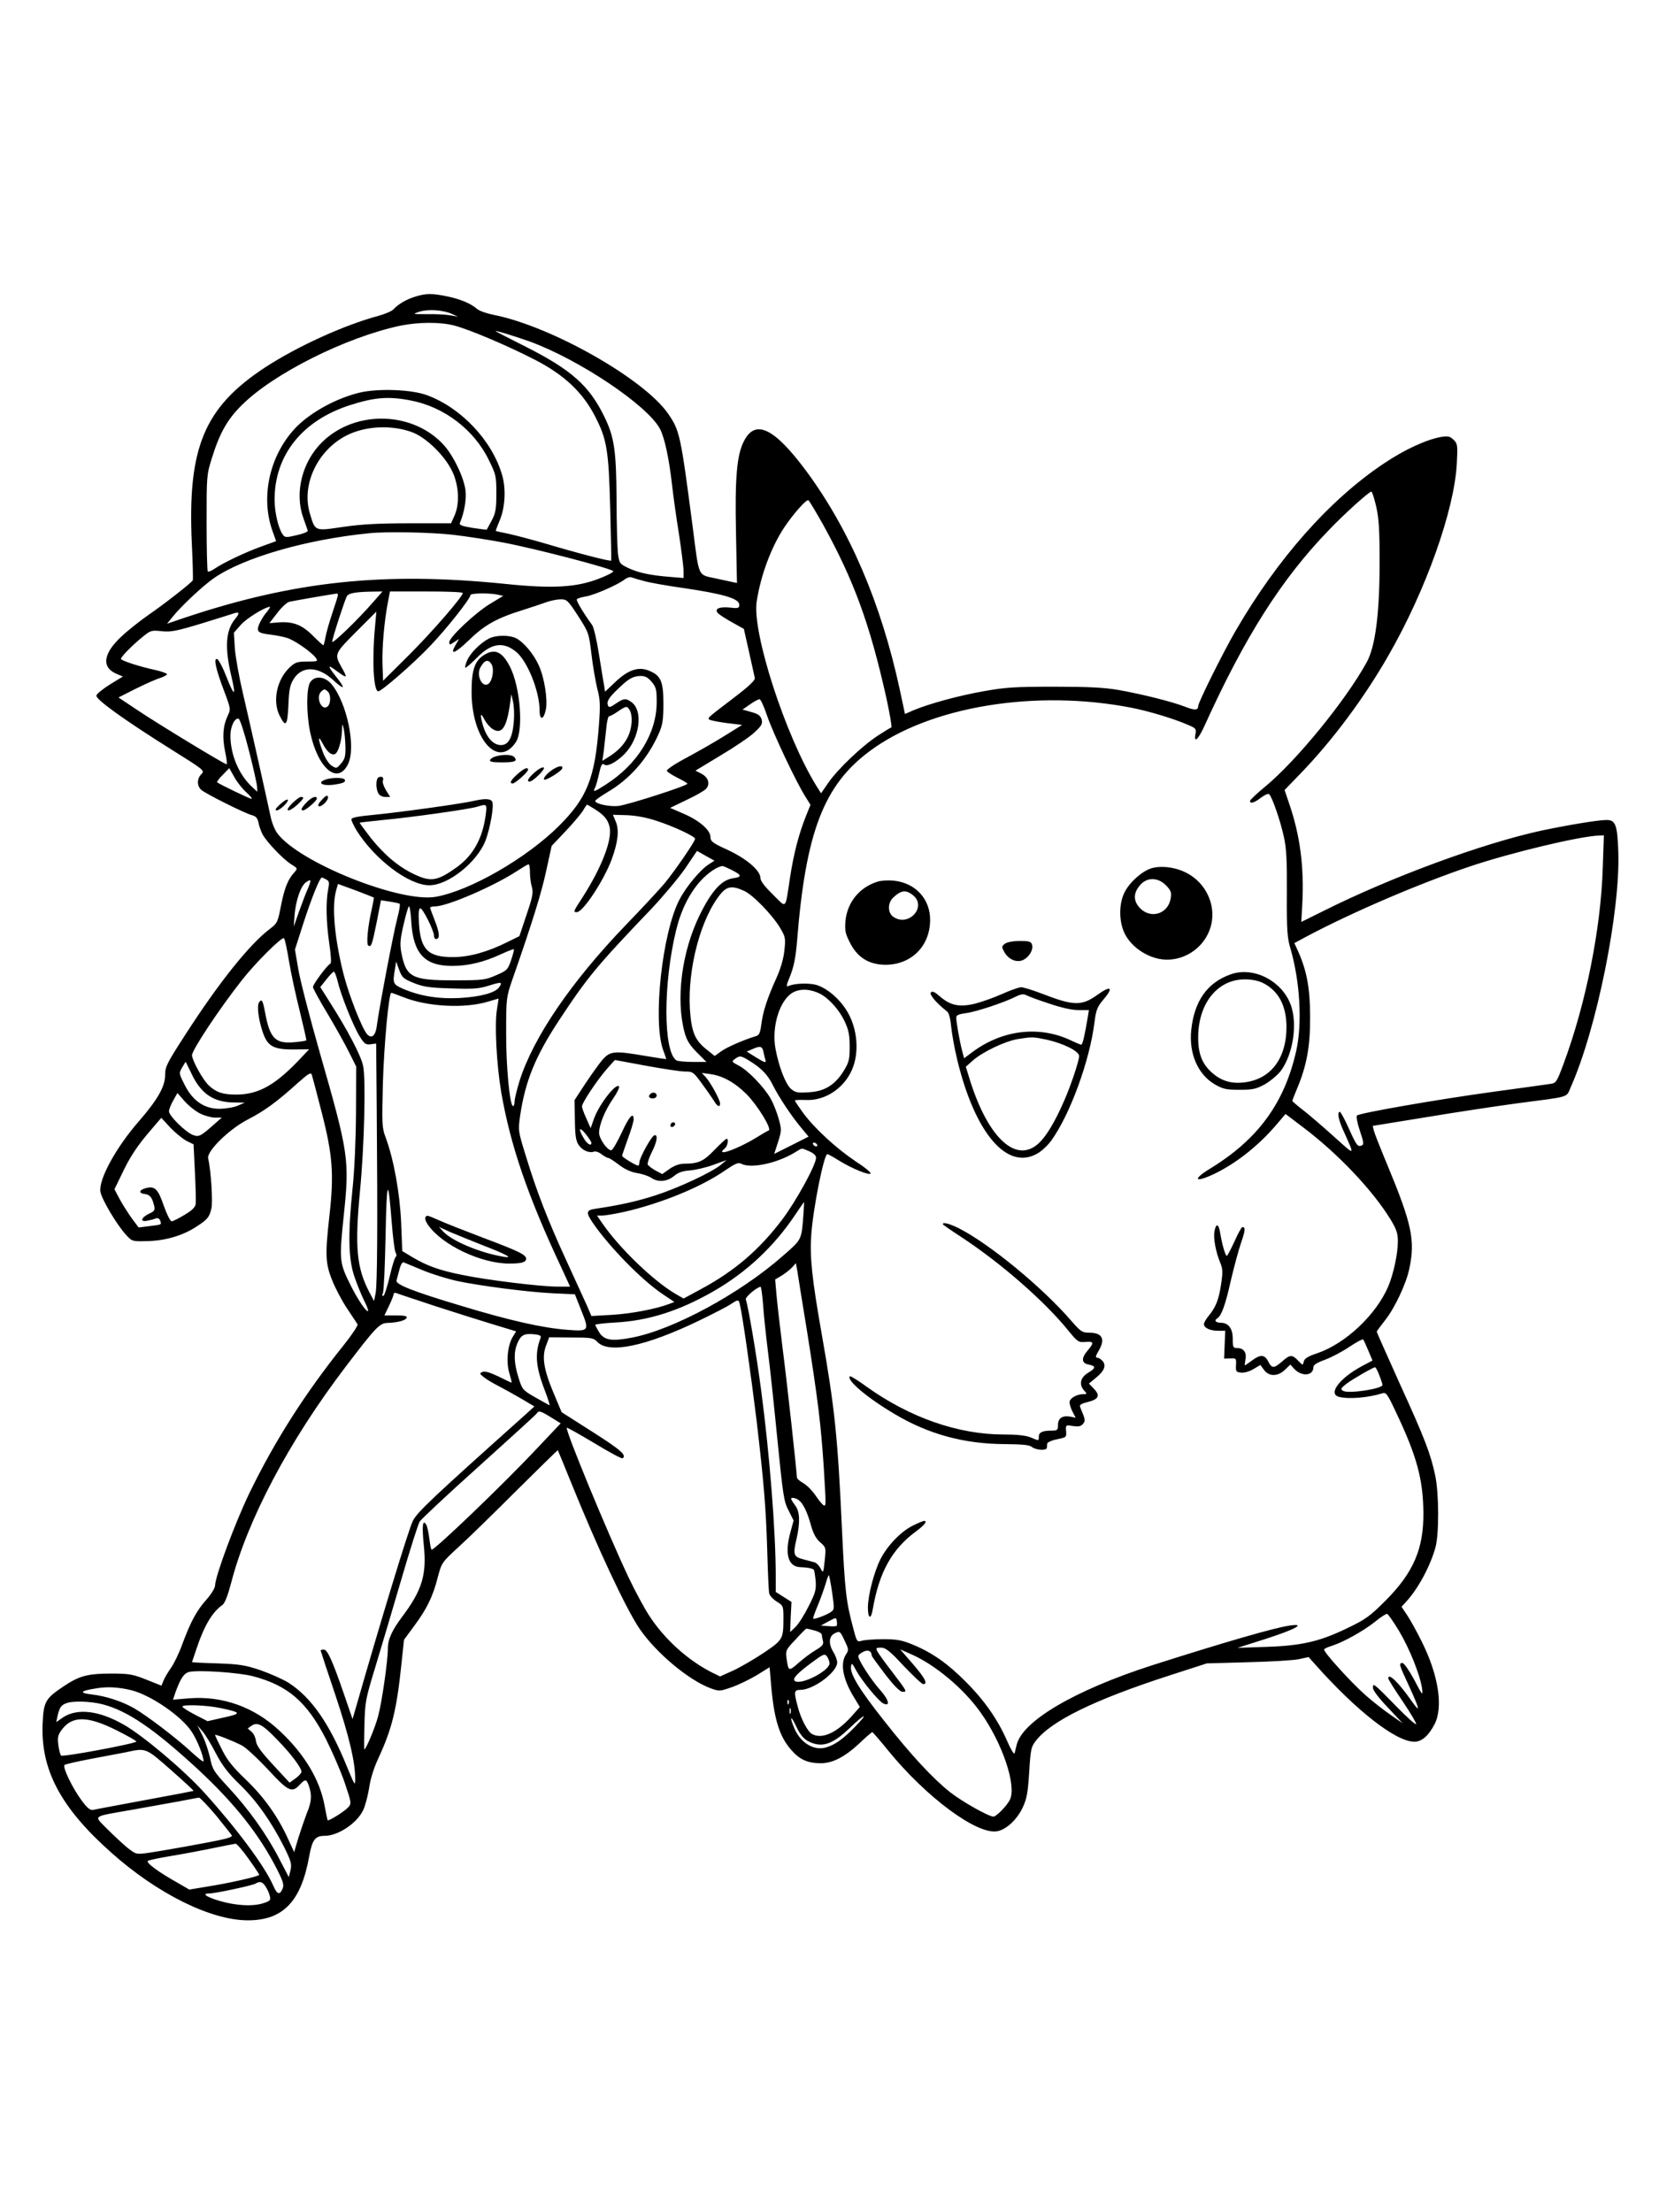 <?xml version="1.0" standalone="no"?>
<!DOCTYPE svg PUBLIC "-//W3C//DTD SVG 20010904//EN"
 "http://www.w3.org/TR/2001/REC-SVG-20010904/DTD/svg10.dtd">
<svg version="1.0" xmlns="http://www.w3.org/2000/svg"
 width="864pt" height="1152pt" viewBox="0 0 864 1152"
 preserveAspectRatio="xMidYMid meet">

<g transform="translate(0,1152) scale(0.1,-0.1)"
fill="#000000" stroke="none">
<path d="M2162 9975 c-46 -14 -88 -39 -112 -65 -8 -10 -44 -25 -80 -35 -178
-48 -420 -158 -589 -268 -318 -209 -405 -418 -382 -917 5 -102 7 -188 5 -192
-9 -15 -152 -126 -229 -179 -43 -30 -107 -80 -142 -113 -97 -90 -106 -162 -24
-196 l31 -13 -67 -41 c-37 -23 -69 -49 -71 -58 -4 -20 145 -127 392 -282 170
-106 173 -109 155 -127 -24 -24 -24 -61 -1 -82 22 -20 228 -123 264 -132 20
-5 29 -15 34 -38 3 -18 13 -45 21 -61 21 -40 108 -131 150 -157 34 -21 34 -21
15 -43 -33 -36 -51 -82 -69 -174 -16 -83 -19 -90 -56 -118 -106 -79 -269 -283
-445 -557 -93 -144 -102 -162 -102 -205 0 -60 -39 -128 -135 -239 -121 -138
-212 -305 -202 -369 7 -40 84 -170 133 -224 32 -35 33 -35 112 -33 92 2 182
28 253 74 59 38 69 49 80 96 8 34 -2 198 -17 261 -8 37 108 151 206 202 86 44
152 92 258 188 59 52 71 60 76 45 3 -10 27 -99 52 -198 56 -218 64 -319 40
-532 -23 -207 -22 -251 14 -340 16 -41 51 -107 77 -146 27 -40 51 -77 55 -83
4 -5 -29 -55 -73 -110 -199 -248 -358 -497 -490 -769 -74 -153 -179 -435 -179
-482 0 -12 -20 -45 -45 -73 -52 -58 -83 -117 -126 -233 -16 -45 -43 -101 -59
-123 -16 -23 -34 -53 -39 -67 l-10 -25 -78 31 c-70 28 -89 32 -183 32 -125 0
-168 -12 -251 -68 -93 -62 -102 -80 -107 -191 -11 -242 94 -439 357 -673 241
-215 520 -353 712 -353 183 0 277 98 319 332 16 88 31 108 81 108 68 0 165 63
199 131 11 21 25 74 32 116 7 50 25 107 49 158 71 154 95 252 120 493 l13 123
53 72 c65 87 98 154 123 254 20 75 21 77 107 156 49 44 184 176 302 294 118
117 215 212 216 211 1 -2 31 -73 65 -158 141 -349 288 -664 361 -772 84 -123
252 -265 368 -309 47 -17 48 -17 112 5 35 12 94 41 131 63 l66 41 7 -82 c15
-185 43 -278 106 -349 43 -50 86 -69 154 -69 61 0 125 33 200 103 34 33 65 59
68 59 2 0 39 -42 81 -94 199 -245 465 -442 570 -422 47 9 102 60 132 123 22
48 27 77 34 185 7 116 10 132 34 162 78 103 304 214 693 340 l198 64 215 6
c118 3 238 10 265 16 l50 11 34 -38 c215 -242 421 -403 517 -403 38 0 74 31
105 91 46 89 21 256 -67 431 -25 51 -59 112 -75 136 l-30 45 24 26 c63 68 127
188 153 284 19 70 18 278 -1 371 -24 114 -53 191 -184 478 -66 147 -121 270
-121 273 0 3 19 29 42 58 52 65 112 193 128 272 31 147 12 233 -114 537 -36
86 -68 167 -71 180 l-6 25 283 46 c156 26 369 58 473 72 276 36 251 28 275 83
135 302 259 916 248 1227 -5 139 -14 165 -61 165 -44 0 -200 -26 -338 -55
-309 -67 -783 -242 -1133 -417 l-119 -59 5 88 c11 195 -11 363 -68 528 l-24
71 86 89 c164 170 328 390 454 610 194 337 344 756 357 1001 5 95 4 103 -16
123 -19 19 -29 21 -64 16 -76 -13 -191 -65 -302 -140 -281 -188 -552 -494
-770 -870 -65 -112 -195 -373 -195 -392 0 -22 -18 -23 -69 -3 -67 26 -222 65
-346 87 -76 13 -157 17 -335 17 -202 0 -253 -3 -364 -23 -133 -23 -288 -66
-367 -99 l-46 -20 -27 127 c-97 449 -261 832 -487 1138 -167 225 -266 273
-325 155 -37 -72 -47 -191 -41 -477 l5 -261 -97 21 c-113 26 -97 -8 -136 290
-60 457 -65 483 -125 570 -125 182 -612 458 -912 516 -34 7 -72 20 -83 30 -34
29 -84 50 -153 65 -81 17 -114 17 -170 -1z m192 -90 l31 -14 -40 7 c-22 4 -76
7 -120 6 -79 0 -79 0 -40 13 46 14 123 9 169 -12z m11 -60 c80 -21 274 -103
420 -178 152 -78 248 -168 313 -293 63 -122 72 -177 80 -483 4 -146 6 -268 5
-270 -4 -6 -166 36 -338 87 -71 21 -159 44 -195 52 -36 7 -66 14 -68 15 -1 1
7 23 18 49 30 67 37 168 15 242 -51 179 -214 351 -391 416 -81 30 -252 36
-349 14 -118 -28 -249 -98 -328 -176 -140 -141 -192 -361 -129 -542 l20 -56
-77 -28 c-84 -30 -201 -86 -244 -116 -16 -11 -31 -17 -35 -14 -3 4 -6 118 -6
254 0 241 0 249 27 335 41 132 81 203 156 277 165 165 543 354 826 414 93 19
207 20 280 1z m390 -82 c258 -93 620 -335 683 -458 24 -48 46 -151 62 -290 6
-55 22 -170 36 -256 13 -86 24 -173 24 -193 l0 -36 -72 6 c-103 8 -166 22
-218 47 -43 21 -45 24 -52 77 -3 30 -7 156 -7 280 -2 256 -11 323 -65 433 -78
159 -171 242 -411 363 -82 41 -151 77 -154 79 -6 7 91 -23 174 -52z m-618
-308 c175 -33 332 -152 409 -311 37 -75 39 -84 39 -174 0 -81 -4 -102 -24
-140 -13 -25 -25 -46 -26 -48 -1 -1 -35 3 -74 9 -60 10 -71 15 -65 28 22 52
34 121 28 169 -8 64 -59 172 -108 229 -158 181 -462 192 -637 22 -105 -102
-146 -264 -100 -394 12 -33 22 -64 24 -69 1 -5 -25 -16 -58 -23 -55 -13 -61
-13 -73 4 -22 31 -42 115 -42 181 0 232 144 412 392 492 128 41 200 47 315 25z
m10 -166 c72 -27 169 -121 208 -203 35 -72 40 -169 12 -231 l-18 -40 -217 0
c-161 0 -250 -5 -346 -19 -150 -22 -144 -24 -173 73 -43 149 41 326 191 403
98 50 235 57 343 17z m5020 -386 c14 -62 18 -120 18 -288 0 -270 -22 -443 -68
-525 -109 -198 -366 -513 -530 -648 -43 -35 -77 -68 -77 -73 0 -16 22 -10 57
17 20 15 38 23 43 18 16 -16 58 -138 76 -220 14 -63 17 -124 16 -299 -1 -191
2 -229 19 -286 49 -169 62 -385 30 -530 -61 -272 -198 -461 -448 -614 -102
-62 -77 -77 35 -21 112 57 225 148 317 258 l40 47 95 -72 c183 -139 360 -327
453 -479 30 -50 37 -71 37 -112 0 -66 -23 -170 -50 -235 -64 -149 -223 -298
-370 -348 -48 -16 -66 -27 -70 -43 -5 -21 -5 -21 -29 4 -31 33 -43 33 -84 -4
-43 -37 -53 -37 -72 0 -19 37 -41 38 -85 5 -19 -14 -35 -25 -37 -25 -1 0 0 13
3 30 8 36 -9 60 -42 60 -22 0 -24 4 -24 48 0 55 -22 84 -65 84 -25 1 -33 12
-15 23 21 13 42 70 70 196 17 72 41 162 54 199 22 64 23 80 6 80 -4 0 -23 -34
-41 -75 -19 -41 -37 -75 -40 -75 -7 0 -25 61 -34 118 -8 50 -22 55 -30 10 -7
-36 7 -109 31 -166 12 -30 13 -48 3 -112 -12 -79 -27 -117 -65 -163 -13 -16
-24 -35 -24 -42 0 -20 32 -35 75 -35 l36 0 -3 -72 -3 -73 32 1 c31 2 32 0 30
-35 -2 -33 1 -36 26 -39 16 -2 44 6 64 18 l37 22 19 -26 c26 -35 72 -35 109 1
l28 27 20 -22 c39 -42 100 -37 100 8 0 12 18 24 60 39 33 12 90 42 127 67 36
24 69 42 72 39 3 -3 15 -29 27 -58 l22 -52 -55 -29 c-117 -63 -178 -144 -120
-160 50 -13 151 -5 225 18 21 7 27 -1 76 -106 105 -222 137 -342 139 -513 2
-189 -51 -314 -198 -461 -79 -79 -103 -97 -195 -141 -146 -71 -240 -93 -425
-99 l-150 -5 145 46 c156 50 216 83 127 70 -79 -11 -344 -88 -717 -207 -406
-131 -679 -292 -706 -417 -3 -14 -8 -33 -10 -41 -3 -8 -20 20 -38 62 -48 111
-118 212 -215 309 -95 96 -176 153 -278 195 -56 23 -83 28 -153 28 -47 0 -97
-4 -111 -8 -26 -8 -27 -6 -47 71 -36 136 -42 191 -57 508 -22 483 -38 634
-105 1015 -52 295 -63 404 -55 520 10 140 66 420 84 420 3 0 31 -15 61 -34 68
-42 157 -78 164 -67 3 5 -32 34 -79 64 -101 68 -212 170 -272 251 -23 32 -43
61 -43 65 0 3 24 4 54 3 107 -7 215 69 251 178 28 83 18 188 -25 269 -37 70
-105 131 -165 151 -37 12 -116 10 -147 -4 -15 -7 -14 1 8 54 18 46 28 94 35
179 45 568 139 812 379 990 313 233 864 323 1365 225 90 -18 216 -56 288 -87
45 -19 48 -22 43 -49 -10 -51 14 -30 46 40 211 466 402 767 650 1023 76 80
208 199 220 199 4 0 15 -35 25 -77z m-2882 -92 c162 -293 245 -520 331 -905
18 -83 30 -152 26 -154 -4 -1 -37 -21 -72 -44 -82 -54 -207 -173 -256 -244
l-38 -55 -24 38 c-161 260 -337 802 -311 962 21 136 76 283 143 384 48 72 116
148 126 142 5 -3 38 -59 75 -124z m-1925 -56 c69 -8 186 -26 260 -40 174 -33
575 -138 574 -150 -1 -6 -34 -23 -74 -38 -117 -46 -243 -53 -485 -28 -636 65
-1104 15 -1677 -177 l-88 -30 30 37 c41 52 158 162 215 201 154 106 477 200
805 233 92 10 328 5 440 -8z m995 -241 c28 -8 113 -23 189 -34 223 -32 306
-57 306 -89 0 -18 -5 -20 -47 -15 -58 6 -86 -7 -63 -30 8 -8 42 -30 75 -48
l59 -33 27 -120 c15 -66 28 -127 30 -136 3 -11 -33 -45 -111 -104 -139 -106
-135 -103 -126 -112 4 -4 44 -12 89 -18 l82 -10 -90 -56 c-49 -31 -139 -82
-198 -114 -59 -31 -106 -62 -104 -69 2 -6 27 -22 55 -36 28 -14 52 -28 52 -31
0 -11 -306 -109 -359 -116 -47 -5 -121 11 -121 26 0 5 29 25 64 46 116 68 209
174 267 305 20 46 24 71 24 157 0 117 -14 147 -79 172 -53 20 -106 2 -172 -61
l-53 -50 -5 34 c-4 18 -15 91 -27 163 -11 71 -27 139 -35 150 -46 63 -84 127
-80 134 3 5 24 11 47 15 44 7 170 62 204 90 11 8 27 13 35 9 8 -3 38 -12 65
-19z m-1413 -111 c-78 -90 -212 -219 -212 -205 0 16 67 223 77 238 10 15 42
21 121 23 l64 1 -50 -57z m468 49 c0 -19 -157 -200 -279 -322 l-136 -135 -3
85 c-3 84 9 227 29 328 l10 52 190 0 c104 0 189 -3 189 -8z m-650 -10 c0 -5
-13 -47 -29 -94 -16 -47 -32 -104 -36 -127 -4 -22 -9 -41 -11 -41 -3 0 -27 22
-55 50 -56 56 -102 74 -176 69 l-50 -4 41 53 c22 29 50 55 62 58 16 4 181 33
247 43 4 0 7 -3 7 -7z m829 2 l32 -7 -68 -41 c-75 -45 -213 -174 -213 -200 0
-15 2 -15 25 0 l26 17 -18 -31 c-33 -57 -4 -46 71 26 80 78 145 114 281 156
44 14 98 32 120 40 22 8 56 15 75 15 33 0 38 -6 91 -87 55 -86 56 -89 69 -197
7 -60 21 -141 30 -179 16 -60 17 -85 9 -194 -21 -275 -61 -376 -208 -523 -169
-168 -462 -337 -641 -369 -184 -33 -714 179 -826 331 -13 17 -29 57 -35 88
-23 108 -108 487 -144 641 -20 85 -39 191 -42 235 l-5 80 36 41 c28 33 127 94
152 94 3 0 -5 -13 -18 -29 -14 -15 -30 -43 -38 -61 -16 -39 -8 -47 60 -55 25
-3 62 -10 82 -16 38 -10 130 -74 153 -105 12 -18 9 -19 -46 -19 -50 0 -62 -4
-90 -30 -67 -63 -91 -175 -53 -251 32 -65 41 -54 46 53 3 80 8 105 26 135 44
72 128 70 208 -4 24 -23 47 -39 49 -36 3 3 -13 28 -36 56 -45 57 -44 64 4 28
56 -41 59 -39 26 19 -39 70 -39 70 87 196 l94 94 -7 -80 c-16 -168 -8 -335 17
-335 17 0 185 146 271 237 86 90 209 246 209 264 0 10 91 12 139 3z m-1362
-124 c-52 -61 -58 -149 -22 -302 25 -105 16 -108 -23 -9 -20 52 -43 96 -51 99
-20 7 -8 -50 36 -166 35 -93 35 -95 19 -129 -25 -53 -29 -110 -14 -185 8 -38
12 -68 8 -68 -11 0 -357 210 -464 282 l-99 66 89 45 c49 24 106 50 127 56 20
7 37 16 37 20 0 4 -26 14 -57 21 -88 19 -183 50 -183 59 0 11 58 70 112 114
42 34 46 36 100 30 49 -5 78 1 210 41 84 26 158 49 163 51 31 11 35 3 12 -25z
m2167 -331 c23 -27 26 -40 26 -105 0 -162 -99 -323 -264 -429 -62 -40 -70 -42
-57 -17 5 9 14 43 21 74 10 45 16 55 26 47 16 -13 60 9 105 53 81 82 101 228
36 273 -29 20 -38 19 -80 -9 -29 -20 -36 -22 -41 -9 -8 20 5 41 56 89 54 52
75 63 115 64 23 0 38 -8 57 -31z m601 -176 c31 -91 151 -345 199 -421 l27 -43
-25 -62 c-36 -91 -62 -191 -81 -313 -27 -176 -16 -165 -90 -92 -44 43 -65 71
-65 87 0 38 -74 101 -172 146 -77 35 -87 43 -88 66 0 37 -60 88 -143 123 l-67
29 87 42 c49 23 94 49 101 58 22 26 10 60 -25 78 l-31 16 129 78 c71 42 151
96 176 119 39 36 45 46 40 68 -6 21 -17 30 -54 40 l-46 13 39 27 c21 15 44 27
49 27 6 1 24 -38 40 -86z m-715 28 c16 -30 12 -92 -9 -136 -19 -41 -54 -78
-105 -109 l-29 -18 7 48 c3 27 9 79 13 117 3 37 10 67 15 67 5 0 26 11 46 25
44 30 48 30 62 6z m-1983 -212 c23 -90 42 -175 42 -188 l1 -24 -26 24 c-70 64
-114 169 -114 269 0 47 23 94 43 87 7 -2 31 -77 54 -168z m-12 -217 c19 -18
31 -32 25 -32 -9 0 -169 77 -179 86 -3 3 10 20 29 39 l34 35 27 -48 c15 -27
44 -63 64 -80z m1813 -86 c49 -31 68 -54 77 -93 14 -66 -41 -209 -140 -364
-50 -77 -51 -79 -31 -79 32 0 139 162 181 273 33 90 41 154 22 198 l-15 36 73
-2 c47 -2 102 -12 156 -30 92 -30 199 -81 199 -93 0 -14 -109 -172 -159 -232
-25 -30 -115 -127 -200 -215 -286 -297 -483 -586 -555 -813 -14 -46 -26 -94
-26 -108 0 -13 -4 -24 -8 -24 -17 0 -37 208 -36 385 0 175 1 182 31 270 105
300 154 459 178 572 l28 128 72 76 c39 41 80 90 91 107 10 18 20 32 21 32 2 0
20 -11 41 -24z m5249 -308 c-10 -315 -88 -705 -203 -1015 -36 -97 -40 -103
-68 -107 -17 -3 -150 -21 -296 -41 -292 -40 -700 -111 -713 -124 -5 -5 2 -40
15 -79 20 -59 22 -72 10 -77 -22 -8 -27 -1 -68 90 -21 47 -42 85 -46 85 -15 0
-8 -40 18 -97 61 -136 64 -133 -43 -37 -54 49 -126 111 -160 138 -35 27 -63
51 -63 53 0 2 11 31 25 64 50 118 69 221 68 374 0 146 -17 239 -62 340 l-20
44 67 36 c238 126 585 275 850 364 212 71 570 157 671 160 l24 1 -6 -172z
m-4654 22 c-42 -25 -118 -115 -153 -182 -91 -170 -142 -636 -86 -787 9 -24 16
-45 16 -46 0 -1 -48 6 -107 16 -163 28 -184 26 -224 -18 -18 -21 -58 -77 -90
-125 l-57 -87 2 -103 c1 -81 5 -109 20 -131 19 -28 55 -43 80 -34 8 3 26 -3
39 -14 14 -10 29 -19 35 -19 5 0 30 -16 56 -36 30 -23 63 -38 95 -43 26 -4 58
-15 72 -24 35 -25 82 -21 118 8 22 19 45 27 83 30 29 2 85 15 123 29 l69 25
-29 -24 c-48 -40 -222 -121 -339 -159 -95 -31 -188 -52 -318 -71 -45 -7 -47
-19 -12 -71 86 -126 256 -300 365 -373 l61 -41 -29 -11 c-69 -26 -196 -50
-295 -56 l-108 -6 -24 56 c-14 31 -62 136 -107 234 -96 209 -154 358 -210 542
-41 132 -41 134 -30 212 27 180 79 308 202 495 149 226 195 282 484 584 60 64
138 157 173 207 l62 92 46 -26 45 -25 -28 -18z m-933 -43 c0 -23 4 -57 10 -76
8 -29 4 -51 -28 -145 l-37 -111 -63 -31 c-102 -51 -198 -78 -282 -78 -130 -1
-170 39 -178 175 -3 56 -1 79 7 79 13 0 71 -116 71 -142 0 -10 5 -18 10 -18
22 0 20 30 -4 92 -14 36 -26 68 -26 71 0 4 12 7 26 7 63 0 308 106 428 185 28
18 54 34 59 34 4 1 7 -18 7 -42z m1050 13 c55 -28 56 -37 5 -44 -58 -9 -110
-67 -171 -191 -94 -192 -126 -440 -78 -614 11 -40 28 -66 64 -102 l49 -49 -72
0 c-40 0 -77 4 -84 8 -69 44 -70 398 -2 677 25 104 68 191 126 256 41 45 89
77 116 79 4 0 25 -9 47 -20z m-2111 -50 c16 -8 17 -16 10 -52 -13 -66 -10
-173 6 -283 9 -59 11 -101 6 -103 -15 -5 -91 -107 -91 -122 0 -7 34 -70 76
-139 41 -69 92 -160 112 -201 l37 -74 -1 -241 c-1 -143 -8 -302 -18 -395 -24
-234 -22 -364 9 -456 14 -41 37 -98 51 -126 14 -27 23 -52 21 -55 -8 -8 -53
58 -90 132 -60 120 -61 131 -37 363 31 293 26 325 -125 852 -51 179 -101 372
-111 430 l-18 105 42 131 c42 131 87 244 98 244 3 0 13 -4 23 -10z m-95 -46
c-10 -21 -30 -75 -46 -119 l-28 -80 4 60 c7 77 32 151 59 170 28 20 30 15 11
-31z m343 -48 c1 -1 -4 -29 -11 -61 -21 -91 -29 -182 -18 -189 15 -9 19 -1 44
123 l22 113 46 -7 c25 -4 48 -9 51 -11 4 -2 -1 -35 -11 -72 -21 -78 -97 -481
-107 -560 -6 -54 -26 -73 -50 -49 -25 25 -94 199 -123 311 -47 185 -63 354
-40 437 l10 36 93 -34 c50 -19 93 -36 94 -37z m1928 35 c47 -21 149 -127 189
-195 26 -44 28 -53 21 -115 -4 -42 -19 -94 -41 -143 -49 -108 -71 -177 -79
-242 -6 -45 -11 -57 -29 -62 -61 -18 -155 -59 -182 -80 l-32 -23 -46 37 c-58
47 -75 90 -83 206 -13 212 57 476 160 601 33 40 61 44 122 16z m-1733 -164
c11 -164 70 -227 213 -227 84 0 166 20 254 61 35 16 66 28 67 26 2 -2 -4 -27
-14 -56 -17 -50 -21 -55 -77 -79 -57 -25 -69 -27 -220 -27 -221 0 -250 15
-275 145 -8 43 -6 69 12 146 12 52 24 94 28 94 4 0 10 -37 12 -83z m-637 -202
c10 -60 35 -177 56 -260 20 -82 36 -151 34 -153 -2 -2 -28 -6 -59 -9 -101 -10
-130 18 -155 152 -12 66 -18 76 -32 55 -12 -18 -3 -88 19 -154 25 -74 55 -91
158 -91 l84 1 -33 -35 c-138 -149 -227 -201 -348 -201 -69 0 -104 12 -142 48
-31 29 -87 131 -87 157 0 27 141 240 259 390 72 92 211 230 220 219 5 -5 16
-58 26 -119z m650 -114 c50 -20 82 -25 195 -28 115 -4 144 -2 198 15 63 20 72
19 50 -11 -22 -28 -98 -48 -203 -54 -111 -6 -207 10 -294 47 -55 24 -57 29
-44 104 l6 39 16 -44 c15 -40 22 -46 76 -68z m-396 7 c16 -69 82 -235 116
-288 23 -36 30 -41 55 -38 l29 4 3 -350 c5 -592 3 -909 -6 -951 l-8 -40 -24
45 c-67 128 -77 235 -49 530 22 227 31 582 16 650 -12 55 -80 185 -174 332
l-49 78 32 40 c17 22 35 40 39 40 4 0 13 -23 20 -52z m2512 -63 c47 -25 100
-84 128 -144 21 -45 26 -71 26 -132 0 -67 -4 -81 -30 -124 -46 -75 -101 -109
-184 -113 -60 -4 -70 -1 -93 19 -28 27 -61 112 -79 206 -22 117 22 257 91 295
39 21 91 18 141 -7z m-2167 -19 c125 -49 319 -59 441 -21 28 8 50 15 51 15 1
0 -3 -26 -8 -57 -13 -78 -2 -285 22 -429 48 -278 138 -542 314 -916 l45 -98
-67 0 c-86 0 -366 34 -495 61 -116 23 -183 47 -257 91 l-55 33 -6 150 c-7 156
-39 330 -81 443 -19 50 -19 69 -14 280 6 205 31 472 44 472 3 0 33 -11 66 -24z
m1872 -283 c3 -16 8 -36 11 -46 3 -13 -6 -10 -47 15 l-51 32 28 12 c42 19 52
17 59 -13z m-75 -46 c64 -39 97 -73 124 -128 33 -65 94 -157 147 -221 l39 -47
-89 -45 -90 -45 20 62 c19 59 19 65 3 122 -9 33 -28 80 -42 105 -34 59 -118
147 -166 171 -36 19 -38 21 -20 34 25 19 32 18 74 -8z m-536 -27 c88 -16 179
-30 203 -30 40 0 44 -3 87 -62 25 -34 53 -74 63 -90 17 -30 32 -37 32 -14 0
19 -48 106 -73 135 l-22 24 42 -6 c65 -8 130 -44 192 -106 57 -58 133 -182
114 -188 -6 -2 -37 -20 -69 -40 -99 -60 -214 -99 -159 -53 15 12 21 50 9 50
-3 0 -32 -26 -63 -58 -57 -60 -84 -72 -159 -72 -23 0 -50 -10 -75 -27 l-38
-27 -36 19 c-19 11 -37 25 -40 31 -2 7 7 35 21 63 28 54 34 95 14 89 -16 -5
-77 -117 -78 -140 0 -10 -3 -18 -6 -18 -12 0 -84 44 -84 51 0 4 14 44 30 89
17 45 30 90 30 101 0 41 -24 15 -63 -71 -23 -49 -47 -90 -54 -90 -21 0 -63 61
-63 91 0 41 30 116 73 178 20 29 34 57 31 63 -14 23 -106 -96 -131 -169 l-17
-48 -22 50 c-13 28 -23 56 -23 63 -1 18 80 139 131 197 22 25 40 45 41 45 1 0
74 -14 162 -30z m-2372 -32 c50 -111 115 -157 222 -159 l60 -1 -35 -15 c-19
-9 -60 -16 -91 -17 -81 -2 -143 38 -186 122 -31 61 -32 63 -15 92 9 16 18 30
19 30 1 0 12 -24 26 -52z m50 -217 c24 -12 59 -21 78 -21 l34 0 -40 -35 c-71
-63 -79 -67 -111 -55 -38 15 -124 99 -124 123 0 10 10 35 22 56 l22 39 38 -43
c21 -24 58 -53 81 -64z m-72 -142 l37 -18 7 -143 c4 -79 6 -154 4 -168 -3 -18
-20 -34 -59 -57 -30 -18 -60 -33 -66 -33 -7 0 -25 36 -41 81 -30 88 -47 104
-93 92 -37 -10 -40 -27 -5 -31 26 -3 38 -19 48 -62 5 -21 1 -28 -26 -40 -42
-20 -50 -45 -11 -37 16 3 36 8 45 12 10 4 19 0 23 -11 8 -22 10 -21 -56 -29
l-56 -7 -36 48 c-19 27 -48 72 -63 100 l-27 51 37 76 c43 92 82 151 154 234
l53 62 47 -51 c26 -27 64 -58 84 -69z m2109 -10 c0 -20 -22 -7 -40 24 -30 49
-24 64 10 22 17 -21 30 -42 30 -46z m1175 -9 c3 -5 2 -10 -4 -10 -5 0 -13 5
-16 10 -3 6 -2 10 4 10 5 0 13 -4 16 -10z m-41 -35 c23 -10 36 -22 36 -34 0
-36 -102 -223 -175 -320 -121 -160 -249 -270 -428 -366 l-87 -47 -45 26 c-113
67 -288 235 -377 364 l-29 42 28 0 c15 0 66 9 113 19 193 44 403 130 526 216
53 36 69 43 84 35 50 -27 187 2 280 59 42 25 30 24 74 6z m-2174 -370 c6 -77
15 -148 20 -157 6 -10 6 -19 1 -23 -5 -3 -19 -48 -31 -100 -12 -52 -27 -98
-32 -102 -8 -4 -9 0 -4 13 5 10 11 145 14 299 6 297 13 313 32 70z m2144 38
c-10 -131 -7 -126 -107 -213 -222 -196 -573 -386 -788 -426 -104 -20 -144 -13
-169 29 -11 18 -20 35 -20 38 0 3 46 9 103 12 174 9 336 61 515 164 170 98
312 231 422 395 25 37 46 68 47 68 1 0 0 -30 -3 -67z m-1982 -288 c48 -20 127
-44 175 -55 121 -26 375 -59 507 -65 l110 -5 34 -86 c42 -104 40 -108 -73 -99
-125 9 -300 48 -550 124 -255 76 -347 113 -340 133 2 7 9 33 15 56 7 28 16 42
23 38 7 -3 51 -21 99 -41z m2003 -330 c56 -353 71 -481 85 -695 12 -200 12
-200 2 -200 -5 0 -24 22 -43 50 -18 27 -48 57 -66 67 -18 10 -33 23 -33 30 0
27 -52 502 -75 678 -13 105 -27 227 -31 271 l-7 81 35 21 c19 12 43 31 54 43
l19 21 7 -38 c3 -22 27 -169 53 -329z m-231 152 c3 -50 15 -160 25 -242 11
-83 33 -292 50 -465 29 -288 33 -319 58 -366 l26 -52 -16 -59 c-32 -114 -13
-182 51 -184 35 -1 62 -6 70 -13 3 -3 7 -30 10 -59 3 -45 -1 -62 -37 -132 -22
-44 -52 -92 -68 -107 l-28 -27 3 79 4 78 -41 26 -41 26 0 83 c0 231 -32 636
-76 967 -23 177 -68 443 -80 473 -4 12 57 64 77 66 3 1 9 -41 13 -92z m-1709
-8 c99 -32 235 -75 301 -95 l122 -37 -19 -31 c-26 -45 -34 -131 -16 -188 8
-27 13 -48 11 -48 -2 0 -32 14 -68 32 -42 20 -70 29 -82 24 -18 -7 -17 -9 6
-28 14 -11 47 -31 75 -45 27 -14 81 -44 119 -66 l69 -41 -45 -41 c-485 -434
-564 -508 -588 -555 -21 -41 -168 -523 -291 -953 l-23 -79 -46 134 c-60 174
-85 228 -104 228 -9 0 -16 -2 -16 -5 0 -2 34 -106 76 -230 72 -215 104 -351
104 -440 0 -37 -3 -32 -41 60 -93 230 -187 365 -306 442 -29 18 -94 47 -145
65 -80 27 -111 32 -225 36 -73 2 -133 5 -133 7 0 1 11 33 24 71 40 120 82 189
134 226 13 9 28 48 46 116 85 328 301 737 594 1122 160 210 179 230 221 231
54 2 94 13 99 27 3 9 -13 12 -56 12 l-60 0 24 50 c13 27 24 55 24 61 0 7 7 8
18 4 9 -4 98 -33 197 -66z m1588 9 c14 -56 59 -375 87 -603 38 -326 49 -452
56 -687 3 -106 7 -203 10 -215 2 -12 20 -31 39 -43 34 -21 35 -23 35 -85 0
-111 -2 -114 -104 -183 -51 -34 -122 -75 -159 -92 l-67 -30 -43 21 c-124 63
-244 171 -323 291 -25 37 -75 129 -111 205 -108 228 -331 768 -321 778 2 2 66
-34 143 -80 76 -46 142 -82 147 -79 24 15 -9 44 -157 138 l-160 102 -42 100
c-51 121 -62 188 -39 247 l16 43 115 -1 c104 0 116 -2 135 -22 60 -65 254 -24
535 112 72 35 144 72 160 83 39 26 42 26 48 0z m-1038 -176 c-31 -82 -25 -151
24 -277 16 -42 26 -75 23 -73 -4 2 -37 20 -74 41 -66 38 -68 40 -88 104 -24
77 -25 131 -6 177 18 43 35 53 86 48 32 -3 40 -8 35 -20z m4369 -195 c9 -23
16 -46 16 -49 0 -20 -176 -47 -205 -31 -15 9 -13 13 17 37 35 26 138 85 149
86 4 0 14 -19 23 -43z m-4314 -218 l50 -31 -119 -126 c-178 -190 -535 -532
-553 -532 -3 0 -8 26 -12 58 -4 31 -11 64 -16 72 -19 31 -23 -4 -13 -106 16
-152 -8 -234 -111 -371 -54 -72 -76 -119 -76 -167 0 -64 -31 -281 -51 -354
-16 -60 -63 -172 -72 -172 -1 0 -1 57 1 127 3 122 6 136 57 303 29 96 90 301
135 455 45 154 88 290 96 302 8 12 146 142 308 287 162 146 297 269 301 275
10 17 20 14 75 -20z m1291 -432 c22 -17 44 -62 63 -132 12 -42 26 -68 48 -87
30 -26 30 -27 23 -95 -7 -65 -8 -67 -21 -41 -8 15 -22 29 -31 32 -10 3 -37 10
-60 16 -50 13 -54 24 -35 105 20 88 18 143 -7 176 -12 16 -21 31 -21 34 0 9
25 5 41 -8z m173 -482 c12 -84 12 -87 -9 -101 -25 -16 -84 -38 -90 -33 -2 2 9
33 24 69 15 36 33 87 41 113 7 26 15 46 17 44 2 -3 10 -44 17 -92z m2952 -198
c55 -92 110 -230 120 -300 5 -40 2 -37 -41 46 -26 48 -53 87 -61 87 -20 0 -18
-8 30 -111 60 -130 66 -156 19 -89 -69 99 -123 151 -123 120 0 -5 34 -60 76
-121 41 -61 72 -114 69 -117 -4 -4 -48 36 -99 88 -122 125 -126 128 -126 101
0 -13 31 -54 78 -103 l77 -82 -63 44 c-35 24 -94 70 -130 102 -77 68 -223 229
-216 239 2 4 21 13 42 19 61 20 163 77 222 124 30 25 59 43 64 42 5 -1 33 -41
62 -89z m-2929 26 c-3 -2 -22 -3 -43 -1 l-39 3 40 22 c40 21 40 21 43 1 2 -11
1 -22 -1 -25z m-114 -24 c20 -5 37 -15 37 -22 0 -7 3 -21 6 -33 4 -17 -3 -26
-38 -47 -24 -14 -64 -44 -90 -67 -51 -45 -52 -44 -62 26 -5 38 -3 44 47 96 28
31 54 57 57 57 3 0 22 -4 43 -10z m163 -124 c-31 -47 -17 -126 38 -218 l34
-56 -46 -52 c-77 -84 -151 -117 -203 -89 -23 13 -58 78 -75 145 -20 75 -19 85
14 85 68 0 192 92 192 143 0 12 -9 37 -21 56 -26 43 -22 83 11 97 24 11 26 9
48 -38 22 -46 23 -51 8 -73z m300 -60 c50 -52 95 -95 102 -95 26 0 9 32 -54
105 l-66 76 59 -26 c124 -55 271 -178 358 -300 116 -162 191 -386 154 -458
-16 -32 -71 -87 -85 -87 -25 0 -165 79 -227 128 -91 73 -200 190 -341 369
-130 164 -180 246 -174 285 3 20 6 18 26 -19 26 -50 115 -159 141 -173 39 -20
31 18 -15 69 -46 51 -114 156 -114 176 0 7 12 17 27 24 25 12 42 3 43 -21 0
-3 32 -47 70 -97 48 -62 77 -91 91 -91 24 0 25 -1 -57 107 -35 45 -68 91 -74
102 -10 19 -8 21 18 21 24 0 46 -17 118 -95z m-386 13 c0 -37 -136 -109 -176
-94 -23 9 0 36 79 95 66 49 72 51 84 35 7 -10 13 -26 13 -36z m-3002 -67 c181
-48 279 -132 379 -326 33 -66 78 -169 98 -228 36 -106 36 -109 18 -129 -19
-21 -102 -73 -107 -67 -1 2 -8 35 -15 73 -24 136 -105 272 -235 393 -132 124
-298 183 -472 169 l-83 -7 13 39 c27 74 45 100 73 106 58 10 259 -4 331 -23z
m-633 -73 c102 -26 262 -136 314 -217 29 -44 61 -126 61 -153 0 -6 -30 18 -67
52 -78 72 -227 185 -294 224 -63 36 -148 64 -220 72 -70 8 -62 19 23 32 57 10
118 6 183 -10z m3422 -70 c-3 -8 -6 -5 -6 6 -1 11 2 17 5 13 3 -3 4 -12 1 -19z
m-3573 -3 c131 -34 268 -128 495 -337 195 -181 323 -343 416 -527 31 -62 35
-78 26 -98 -15 -33 -28 -29 -49 20 -45 101 -189 295 -359 483 -103 114 -318
296 -417 352 -130 75 -244 88 -319 38 l-34 -24 7 33 c10 43 18 55 44 65 34 14
127 11 190 -5z m616 -20 c108 -23 110 -28 15 -49 l-84 -19 -66 34 c-36 19 -65
37 -65 42 0 12 125 8 200 -8z m2967 -27 c-3 -7 -5 -2 -5 12 0 14 2 19 5 13 2
-7 2 -19 0 -25z m332 -74 c-59 -61 -102 -91 -148 -104 -64 -18 -133 25 -165
102 -25 59 -18 69 8 13 27 -59 51 -82 96 -95 56 -16 106 6 185 81 83 80 102
82 24 3z m-3841 -15 c56 -28 102 -54 102 -58 0 -10 -383 -82 -392 -73 -4 4
-11 29 -14 54 -5 39 -3 52 16 78 54 76 135 76 288 -1z m838 -51 c68 -69 124
-144 124 -164 0 -7 -14 -23 -31 -35 l-31 -22 -86 93 c-63 68 -86 100 -89 123
-2 18 -12 40 -23 49 l-20 17 21 15 c30 20 57 6 135 -76z m-322 -68 c34 -65 64
-104 127 -165 88 -86 161 -190 229 -324 36 -73 40 -88 33 -120 l-9 -36 -52
100 c-65 125 -157 254 -263 368 -76 82 -83 93 -95 153 -8 35 -25 88 -40 117
l-26 52 26 -30 c14 -16 46 -68 70 -115z m135 41 c21 -11 82 -67 136 -125 106
-115 125 -124 165 -81 30 32 36 32 49 -6 16 -47 14 -82 -11 -141 -11 -29 -31
-87 -44 -128 l-22 -75 -31 67 c-52 116 -126 220 -220 310 -68 65 -98 102 -125
157 -20 39 -36 73 -36 76 0 6 87 -28 139 -54z m-370 -127 c67 -59 120 -108
119 -110 -2 -1 -116 -23 -253 -48 -138 -26 -259 -48 -270 -51 -15 -3 -30 9
-59 48 -48 64 -102 176 -90 186 5 4 65 18 134 31 69 13 152 29 185 35 106 23
102 25 234 -91z m237 -239 c43 -53 80 -100 82 -104 2 -5 -21 -14 -50 -20 -86
-19 -318 -60 -387 -70 -63 -8 -63 -8 -110 29 -25 21 -72 65 -105 98 -68 70
-82 60 134 98 85 15 196 35 245 44 50 10 95 18 101 19 5 1 46 -42 90 -94z
m168 -224 c31 -43 56 -81 56 -84 0 -8 -159 -44 -269 -61 l-95 -16 -55 32
c-106 59 -175 110 -160 118 8 4 59 15 114 24 55 9 152 27 215 40 63 13 120 24
127 25 6 0 37 -35 67 -78z m89 -145 c9 -13 19 -35 22 -49 6 -22 2 -26 -31 -37
-55 -19 -145 -14 -230 11 -71 21 -96 39 -53 39 30 0 222 41 239 51 24 14 37
10 53 -15z"/>
<path d="M5998 6999 c-48 -14 -113 -71 -140 -123 -34 -64 -31 -167 5 -228 34
-59 101 -106 172 -121 101 -21 210 34 256 130 55 113 8 252 -107 315 -56 31
-132 42 -186 27z m74 -89 c26 -27 30 -36 25 -68 -13 -80 -101 -109 -158 -53
-37 37 -38 79 -3 120 36 44 93 44 136 1z"/>
<path d="M4571 6929 c-95 -29 -159 -108 -168 -206 -4 -50 0 -66 24 -113 39
-77 100 -114 186 -114 133 1 229 96 231 230 2 111 -75 196 -189 208 -27 3 -65
1 -84 -5z m183 -70 c76 -60 -22 -169 -102 -113 -30 21 -30 73 1 101 41 38 65
40 101 12z"/>
<path d="M5234 6606 c-18 -14 -18 -17 -4 -43 21 -38 61 -56 94 -44 33 13 59
54 51 81 -5 17 -15 20 -64 20 -34 0 -65 -6 -77 -14z"/>
<path d="M6409 6446 c-122 -43 -189 -139 -205 -289 -13 -123 34 -232 123 -284
42 -24 58 -28 128 -28 70 0 87 4 133 29 29 17 66 48 83 70 63 87 87 241 52
341 -45 127 -195 204 -314 161z m169 -45 c81 -41 121 -118 122 -228 0 -167
-84 -276 -225 -290 -64 -7 -115 9 -162 50 -52 46 -73 98 -73 184 0 177 100
303 243 303 37 0 71 -7 95 -19z"/>
<path d="M5219 6344 c-42 -19 -107 -42 -143 -51 -80 -19 -127 -9 -182 39 -26
23 -38 28 -46 20 -10 -10 28 -55 84 -99 10 -7 18 -38 22 -82 4 -39 18 -115 31
-169 93 -385 261 -581 419 -488 23 13 55 44 72 68 97 135 199 414 224 614 8
65 15 81 45 117 56 65 42 78 -29 27 -82 -59 -123 -59 -288 5 -50 19 -100 35
-112 34 -11 -1 -55 -16 -97 -35z m245 -50 c64 -22 119 -34 153 -34 l54 0 -6
-37 c-16 -96 -27 -143 -34 -143 -4 0 -26 9 -49 20 -165 80 -356 59 -513 -55
l-48 -36 -10 38 c-13 49 -31 152 -31 174 0 12 12 18 50 23 54 7 201 56 260 86
26 13 40 15 54 8 11 -6 64 -26 120 -44z m-13 -188 c86 -19 169 -60 169 -85 0
-25 -42 -151 -77 -231 -49 -113 -95 -189 -135 -225 -116 -105 -260 27 -355
325 l-23 75 37 33 c53 46 168 100 233 111 77 12 78 12 151 -3z"/>
<path d="M4910 5145 c0 -2 44 -33 98 -68 203 -133 431 -332 555 -485 49 -60
54 -63 89 -60 45 4 47 -4 13 -44 -35 -41 -33 -67 5 -74 39 -8 38 -18 -5 -44
-39 -24 -47 -61 -18 -92 15 -17 15 -18 -5 -18 -35 0 -72 -22 -72 -42 0 -10 7
-33 16 -50 l16 -31 -28 6 c-41 7 -64 -8 -64 -43 0 -27 -3 -30 -34 -30 -47 0
-66 -9 -66 -31 0 -23 1 -23 -43 -4 -25 10 -71 15 -141 15 -236 0 -488 88 -713
249 -45 33 -84 57 -87 54 -19 -20 93 -114 234 -197 176 -105 362 -155 570
-156 94 -1 130 -4 144 -15 22 -17 75 -20 78 -5 0 6 1 16 2 23 1 6 24 17 51 22
49 10 50 11 47 43 -2 32 -2 32 36 26 29 -4 41 -2 52 11 14 17 13 21 -14 86 -6
13 3 19 39 28 57 14 66 34 32 69 l-26 27 35 29 c45 36 57 65 36 89 -8 9 -21
17 -28 17 -10 0 -8 9 6 33 38 62 22 97 -46 97 -38 0 -45 5 -95 62 -151 175
-426 401 -586 482 -48 24 -83 33 -83 21z"/>
<path d="M4753 3575 c-62 -31 -132 -104 -168 -175 -33 -66 -65 -188 -65 -252
0 -57 16 -64 25 -10 33 194 100 315 225 407 46 34 62 55 42 55 -4 0 -31 -11
-59 -25z"/>
<path d="M2545 8194 c-44 -23 -95 -74 -112 -113 -8 -18 -12 -35 -10 -38 3 -2
29 20 59 50 76 79 140 88 208 31 58 -50 120 -205 120 -302 0 -55 21 -53 33 4
10 52 -8 166 -37 229 -27 60 -78 120 -117 141 -37 18 -106 18 -144 -2z"/>
<path d="M2522 8110 c-49 -30 -66 -78 -66 -190 -1 -248 137 -406 231 -264 40
62 23 285 -31 392 -40 78 -78 96 -134 62z m39 -51 c13 -25 4 -82 -16 -99 -31
-26 -66 40 -44 83 22 41 43 47 60 16z m115 -296 c-7 -85 -28 -123 -67 -123
-40 0 -75 39 -94 103 -17 59 -13 72 9 28 9 -17 27 -38 41 -47 48 -31 74 7 91
131 l7 50 9 -40 c5 -22 7 -68 4 -102z"/>
<path d="M1616 7968 c-21 -30 -21 -162 -1 -260 40 -190 143 -277 197 -168 44
87 -5 321 -86 418 -35 40 -86 45 -110 10z m92 -50 c16 -16 15 -63 -2 -77 -31
-26 -63 48 -34 77 7 7 15 12 18 12 3 0 11 -5 18 -12z m91 -285 c1 -52 -3 -66
-23 -89 -23 -27 -24 -27 -49 -11 -15 10 -34 39 -46 72 -26 69 -26 92 -1 44 23
-44 45 -63 64 -56 17 7 35 66 37 122 1 39 2 39 9 10 4 -16 8 -58 9 -92z"/>
<path d="M2581 7581 c-14 -4 -26 -12 -29 -19 -3 -9 14 -12 61 -12 69 0 83 6
66 27 -12 14 -57 16 -98 4z"/>
<path d="M2786 7499 c-35 -30 -45 -49 -28 -49 18 0 85 67 74 73 -6 4 -27 -7
-46 -24z"/>
<path d="M2876 7511 c-30 -20 -54 -51 -39 -51 16 0 87 45 91 58 6 18 -19 15
-52 -7z"/>
<path d="M2695 7489 c-35 -31 -44 -49 -25 -49 13 0 80 60 80 71 0 17 -19 9
-55 -22z"/>
<path d="M1973 7473 c-16 -6 -17 -57 -3 -84 6 -11 21 -19 36 -19 l26 0 -22 35
c-12 20 -19 42 -16 50 6 16 -3 24 -21 18z"/>
<path d="M1692 7459 c-40 -15 -15 -32 40 -26 54 7 71 14 63 28 -8 11 -73 11
-103 -2z"/>
<path d="M1676 7355 c-17 -18 -23 -31 -16 -33 16 -6 53 33 48 49 -3 10 -13 5
-32 -16z"/>
<path d="M1520 7335 c-42 -43 -19 -48 28 -6 35 33 39 41 19 41 -7 0 -28 -16
-47 -35z"/>
<path d="M1597 7342 c-28 -29 -33 -42 -18 -42 13 0 71 50 71 61 0 18 -27 8
-53 -19z"/>
<path d="M1458 7331 c-22 -20 -28 -31 -17 -31 17 0 66 47 57 56 -4 3 -21 -8
-40 -25z"/>
<path d="M2470 7350 c-62 -15 -381 -59 -512 -72 -94 -9 -128 -15 -128 -25 0
-7 12 -32 26 -56 95 -152 273 -287 380 -287 99 0 250 121 293 234 24 65 44
177 35 200 -7 17 -37 19 -94 6z m59 -77 c-16 -119 -65 -206 -146 -266 -104
-75 -137 -81 -223 -41 -82 38 -156 100 -227 188 -34 44 -61 81 -60 82 1 1 56
7 122 14 143 13 448 56 490 69 52 16 52 15 44 -46z"/>
<path d="M2215 5180 c-3 -6 3 -23 15 -40 75 -105 276 -200 423 -200 63 0 87 7
87 25 0 21 -37 39 -223 109 -97 37 -202 78 -232 92 -64 28 -62 27 -70 14z
m305 -147 c124 -48 156 -67 100 -57 -120 20 -265 81 -311 130 l-23 25 59 -27
c33 -14 112 -46 175 -71z"/>
<path d="M3387 5823 c-13 -12 -7 -23 13 -23 11 0 20 7 20 15 0 15 -21 21 -33
8z"/>
<path d="M3495 5669 c-10 -15 3 -25 16 -12 7 7 7 13 1 17 -6 3 -14 1 -17 -5z"/>
</g>
</svg>
